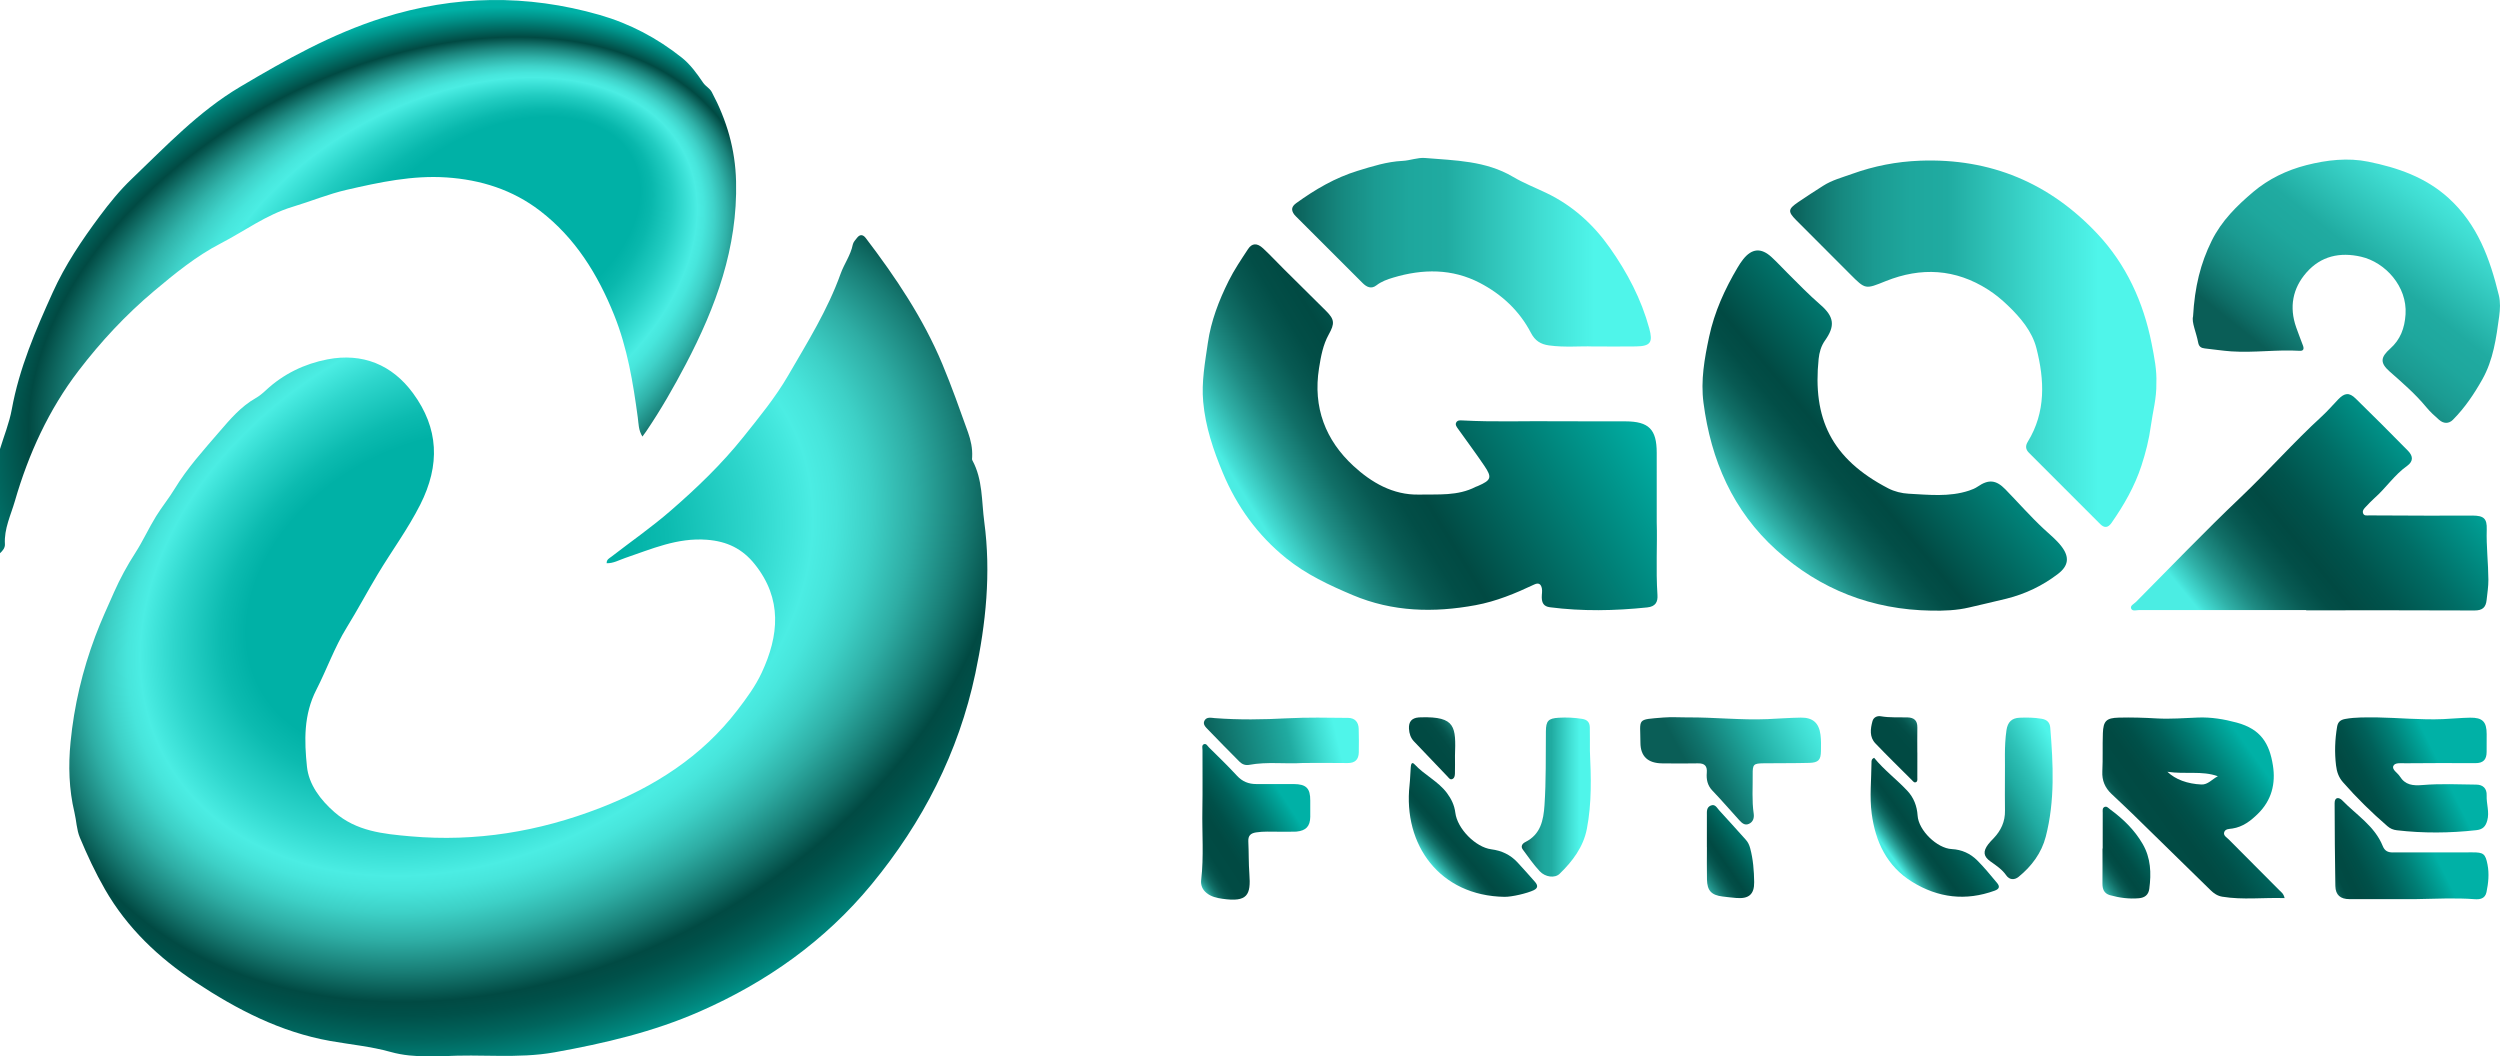 <?xml version="1.0" encoding="UTF-8"?>
<svg id="Layer_2" data-name="Layer 2" xmlns="http://www.w3.org/2000/svg" xmlns:xlink="http://www.w3.org/1999/xlink" viewBox="0 0 1690.221 714.286">
  <defs>
    <style>
      .cls-1 {
        fill: url(#linear-gradient-12);
      }

      .cls-1, .cls-2, .cls-3, .cls-4, .cls-5, .cls-6, .cls-7, .cls-8, .cls-9, .cls-10, .cls-11, .cls-12, .cls-13, .cls-14, .cls-15, .cls-16, .cls-17, .cls-18, .cls-19, .cls-20, .cls-21, .cls-22 {
        stroke-width: 0px;
      }

      .cls-2 {
        fill: url(#linear-gradient-17);
      }

      .cls-3 {
        fill: url(#linear-gradient-19);
      }

      .cls-4 {
        fill: url(#linear-gradient);
      }

      .cls-5 {
        fill: url(#linear-gradient-6);
      }

      .cls-6 {
        fill: url(#linear-gradient-15);
      }

      .cls-7 {
        fill: url(#linear-gradient-11);
      }

      .cls-8 {
        fill: url(#linear-gradient-5);
      }

      .cls-9 {
        fill: url(#linear-gradient-13);
      }

      .cls-10 {
        fill: url(#linear-gradient-16);
      }

      .cls-11 {
        fill: url(#linear-gradient-20);
      }

      .cls-12 {
        fill: url(#linear-gradient-14);
      }

      .cls-13 {
        fill: url(#linear-gradient-2);
      }

      .cls-14 {
        fill: url(#linear-gradient-7);
      }

      .cls-15 {
        fill: url(#radial-gradient-2);
      }

      .cls-16 {
        fill: url(#linear-gradient-3);
      }

      .cls-17 {
        fill: url(#linear-gradient-9);
      }

      .cls-18 {
        fill: url(#radial-gradient);
      }

      .cls-19 {
        fill: url(#linear-gradient-8);
      }

      .cls-20 {
        fill: url(#linear-gradient-18);
      }

      .cls-21 {
        fill: url(#linear-gradient-10);
      }

      .cls-22 {
        fill: url(#linear-gradient-4);
      }
    </style>
    <radialGradient id="radial-gradient" cx="237.845" cy="247.536" fx="430.541" fy="172.345" r="324.685" gradientTransform="translate(-48.578 218.063) rotate(-28.431) scale(1 .656)" gradientUnits="userSpaceOnUse">
      <stop offset=".311" stop-color="#00b1a6"/>
      <stop offset=".363" stop-color="#09b8ad"/>
      <stop offset=".447" stop-color="#21ccc1"/>
      <stop offset=".554" stop-color="#49ece2"/>
      <stop offset=".557" stop-color="#4bede3"/>
      <stop offset=".587" stop-color="#47e6dc"/>
      <stop offset=".631" stop-color="#3fd2c9"/>
      <stop offset=".684" stop-color="#30b2a9"/>
      <stop offset=".743" stop-color="#1c867e"/>
      <stop offset=".807" stop-color="#034e47"/>
      <stop offset=".812" stop-color="#014a43"/>
      <stop offset=".94" stop-color="#00938a"/>
      <stop offset="1" stop-color="#00b1a6"/>
    </radialGradient>
    <radialGradient id="radial-gradient-2" cx="373.714" cy="390.787" fx="264.295" fy="334.6" r="430.527" gradientTransform="translate(-94.182 313.024) rotate(-28.574) scale(1 .747)" gradientUnits="userSpaceOnUse">
      <stop offset=".311" stop-color="#00b1a6"/>
      <stop offset=".37" stop-color="#0cbbb0"/>
      <stop offset=".479" stop-color="#2ed6cc"/>
      <stop offset=".557" stop-color="#4bede3"/>
      <stop offset=".587" stop-color="#47e5db"/>
      <stop offset=".633" stop-color="#3dd0c6"/>
      <stop offset=".689" stop-color="#2eada4"/>
      <stop offset=".752" stop-color="#187d75"/>
      <stop offset=".812" stop-color="#014a43"/>
      <stop offset=".842" stop-color="#00514a"/>
      <stop offset=".888" stop-color="#00655d"/>
      <stop offset=".942" stop-color="#00867d"/>
      <stop offset="1" stop-color="#00b1a6"/>
    </radialGradient>
    <linearGradient id="linear-gradient" x1="858.939" y1="363.348" x2="1120.864" y2="202.275" gradientUnits="userSpaceOnUse">
      <stop offset="0" stop-color="#4bede3"/>
      <stop offset=".015" stop-color="#44ded5"/>
      <stop offset=".07" stop-color="#30b1a8"/>
      <stop offset=".124" stop-color="#1f8c84"/>
      <stop offset=".178" stop-color="#116f67"/>
      <stop offset=".232" stop-color="#085a53"/>
      <stop offset=".284" stop-color="#024e47"/>
      <stop offset=".335" stop-color="#014a43"/>
      <stop offset=".842" stop-color="#00b1a6"/>
    </linearGradient>
    <linearGradient id="linear-gradient-2" x1="1185.278" y1="364.692" x2="1374.302" y2="206.655" xlink:href="#linear-gradient"/>
    <linearGradient id="linear-gradient-3" x1="1210.292" y1="232.387" x2="1457.943" y2="232.387" gradientUnits="userSpaceOnUse">
      <stop offset=".001" stop-color="#0a5e57"/>
      <stop offset=".045" stop-color="#0e6d66"/>
      <stop offset=".138" stop-color="#16887f"/>
      <stop offset=".232" stop-color="#1b9b92"/>
      <stop offset=".328" stop-color="#1ea79d"/>
      <stop offset=".429" stop-color="#20aba1"/>
      <stop offset=".686" stop-color="#3fdcd1"/>
      <stop offset=".842" stop-color="#4ff5ea"/>
    </linearGradient>
    <linearGradient id="linear-gradient-4" x1="1552.633" y1="252.773" x2="1682.078" y2="90.301" xlink:href="#linear-gradient-3"/>
    <linearGradient id="linear-gradient-5" x1="1508.933" y1="439.582" x2="1695.848" y2="286.376" gradientUnits="userSpaceOnUse">
      <stop offset="0" stop-color="#4bede3"/>
      <stop offset=".015" stop-color="#44ded5"/>
      <stop offset=".07" stop-color="#30b1a8"/>
      <stop offset=".124" stop-color="#1f8c84"/>
      <stop offset=".178" stop-color="#116f67"/>
      <stop offset=".232" stop-color="#085a53"/>
      <stop offset=".284" stop-color="#024e47"/>
      <stop offset=".335" stop-color="#014a43"/>
      <stop offset=".421" stop-color="#00534c"/>
      <stop offset=".564" stop-color="#006d65"/>
      <stop offset=".748" stop-color="#00988e"/>
      <stop offset=".842" stop-color="#00b1a6"/>
    </linearGradient>
    <linearGradient id="linear-gradient-6" x1="873.596" y1="170.546" x2="1116.123" y2="170.546" xlink:href="#linear-gradient-3"/>
    <linearGradient id="linear-gradient-7" x1="1443.292" y1="576.786" x2="1543.358" y2="504.816" gradientUnits="userSpaceOnUse">
      <stop offset="0" stop-color="#4bede3"/>
      <stop offset=".003" stop-color="#47e5db"/>
      <stop offset=".017" stop-color="#36c0b7"/>
      <stop offset=".033" stop-color="#28a097"/>
      <stop offset=".051" stop-color="#1b857d"/>
      <stop offset=".072" stop-color="#116f67"/>
      <stop offset=".095" stop-color="#0a5e57"/>
      <stop offset=".125" stop-color="#04524b"/>
      <stop offset=".166" stop-color="#014b44"/>
      <stop offset=".28" stop-color="#014a43"/>
      <stop offset=".372" stop-color="#005049"/>
      <stop offset=".499" stop-color="#00615a"/>
      <stop offset=".646" stop-color="#007f76"/>
      <stop offset=".807" stop-color="#00a79c"/>
      <stop offset=".842" stop-color="#00b1a6"/>
    </linearGradient>
    <linearGradient id="linear-gradient-8" x1="1570.212" y1="552.865" x2="1663.235" y2="507.617" gradientUnits="userSpaceOnUse">
      <stop offset=".107" stop-color="#4bede3"/>
      <stop offset=".108" stop-color="#47e5db"/>
      <stop offset=".117" stop-color="#36c0b7"/>
      <stop offset=".127" stop-color="#28a097"/>
      <stop offset=".138" stop-color="#1b857d"/>
      <stop offset=".151" stop-color="#116f67"/>
      <stop offset=".166" stop-color="#0a5e57"/>
      <stop offset=".184" stop-color="#04524b"/>
      <stop offset=".209" stop-color="#014b44"/>
      <stop offset=".28" stop-color="#014a43"/>
      <stop offset=".372" stop-color="#005049"/>
      <stop offset=".499" stop-color="#00615a"/>
      <stop offset=".646" stop-color="#007f76"/>
      <stop offset=".807" stop-color="#00a79c"/>
      <stop offset=".842" stop-color="#00b1a6"/>
    </linearGradient>
    <linearGradient id="linear-gradient-9" x1="1138.33" y1="526.573" x2="1245.767" y2="468.146" gradientUnits="userSpaceOnUse">
      <stop offset=".055" stop-color="#0a5e57"/>
      <stop offset=".178" stop-color="#10736c"/>
      <stop offset=".429" stop-color="#20aba1"/>
      <stop offset=".686" stop-color="#3fdcd1"/>
      <stop offset=".842" stop-color="#4ff5ea"/>
    </linearGradient>
    <linearGradient id="linear-gradient-10" x1="794.709" y1="576.313" x2="875.69" y2="523.309" gradientUnits="userSpaceOnUse">
      <stop offset="0" stop-color="#4bede3"/>
      <stop offset=".003" stop-color="#47e5db"/>
      <stop offset=".02" stop-color="#36c0b7"/>
      <stop offset=".039" stop-color="#28a097"/>
      <stop offset=".06" stop-color="#1b857d"/>
      <stop offset=".083" stop-color="#116f67"/>
      <stop offset=".111" stop-color="#0a5e57"/>
      <stop offset=".145" stop-color="#04524b"/>
      <stop offset=".193" stop-color="#014b44"/>
      <stop offset=".325" stop-color="#014a43"/>
      <stop offset=".41" stop-color="#005049"/>
      <stop offset=".527" stop-color="#00615a"/>
      <stop offset=".662" stop-color="#007f76"/>
      <stop offset=".81" stop-color="#00a79c"/>
      <stop offset=".842" stop-color="#00b1a6"/>
    </linearGradient>
    <linearGradient id="linear-gradient-11" x1="1562.812" y1="605.693" x2="1656.36" y2="560.192" xlink:href="#linear-gradient-8"/>
    <linearGradient id="linear-gradient-12" x1="1333.727" y1="555.449" x2="1410.251" y2="513.925" gradientUnits="userSpaceOnUse">
      <stop offset="0" stop-color="#05544c"/>
      <stop offset=".418" stop-color="#20aba1"/>
      <stop offset=".57" stop-color="#2ec2b8"/>
      <stop offset=".842" stop-color="#4ff5ea"/>
    </linearGradient>
    <linearGradient id="linear-gradient-13" x1="1278.71" y1="578.576" x2="1348.845" y2="527.6" gradientUnits="userSpaceOnUse">
      <stop offset="0" stop-color="#4bede3"/>
      <stop offset=".012" stop-color="#44ded5"/>
      <stop offset=".053" stop-color="#30b1a8"/>
      <stop offset=".094" stop-color="#1f8c84"/>
      <stop offset=".135" stop-color="#116f67"/>
      <stop offset=".176" stop-color="#085a53"/>
      <stop offset=".215" stop-color="#024e47"/>
      <stop offset=".254" stop-color="#014a43"/>
      <stop offset=".35" stop-color="#00524a"/>
      <stop offset=".501" stop-color="#006860"/>
      <stop offset=".686" stop-color="#008c83"/>
      <stop offset=".842" stop-color="#00b1a6"/>
    </linearGradient>
    <linearGradient id="linear-gradient-14" x1="966.512" y1="584.299" x2="1032.276" y2="527.696" xlink:href="#linear-gradient-13"/>
    <linearGradient id="linear-gradient-15" x1="1028.835" y1="538.892" x2="1075.505" y2="538.892" xlink:href="#linear-gradient-3"/>
    <linearGradient id="linear-gradient-16" x1="816.453" y1="511.982" x2="918.484" y2="487.984" gradientUnits="userSpaceOnUse">
      <stop offset=".001" stop-color="#0a5e57"/>
      <stop offset=".391" stop-color="#19958c"/>
      <stop offset=".536" stop-color="#20aba1"/>
      <stop offset=".727" stop-color="#3fdcd1"/>
      <stop offset=".842" stop-color="#4ff5ea"/>
    </linearGradient>
    <linearGradient id="linear-gradient-17" x1="1411.22" y1="593.738" x2="1459.699" y2="559.313" gradientUnits="userSpaceOnUse">
      <stop offset="0" stop-color="#4bede3"/>
      <stop offset=".018" stop-color="#44ded5"/>
      <stop offset=".08" stop-color="#30b1a8"/>
      <stop offset=".143" stop-color="#1f8c84"/>
      <stop offset=".206" stop-color="#116f67"/>
      <stop offset=".267" stop-color="#085a53"/>
      <stop offset=".328" stop-color="#024e47"/>
      <stop offset=".387" stop-color="#014a43"/>
      <stop offset=".498" stop-color="#004e47"/>
      <stop offset=".623" stop-color="#005c54"/>
      <stop offset=".754" stop-color="#007269"/>
      <stop offset=".889" stop-color="#009187"/>
      <stop offset="1" stop-color="#00b1a6"/>
    </linearGradient>
    <linearGradient id="linear-gradient-18" x1="1142.41" y1="593.75" x2="1196.54" y2="556.481" gradientUnits="userSpaceOnUse">
      <stop offset="0" stop-color="#4bede3"/>
      <stop offset=".018" stop-color="#44ded5"/>
      <stop offset=".08" stop-color="#30b1a8"/>
      <stop offset=".143" stop-color="#1f8c84"/>
      <stop offset=".206" stop-color="#116f67"/>
      <stop offset=".267" stop-color="#085a53"/>
      <stop offset=".328" stop-color="#024e47"/>
      <stop offset=".387" stop-color="#014a43"/>
      <stop offset=".506" stop-color="#005850"/>
      <stop offset=".732" stop-color="#007d74"/>
      <stop offset="1" stop-color="#00b1a6"/>
    </linearGradient>
    <linearGradient id="linear-gradient-19" x1="1281.776" y1="506.736" x2="1305.013" y2="485.516" gradientUnits="userSpaceOnUse">
      <stop offset=".182" stop-color="#014a43"/>
      <stop offset=".398" stop-color="#024c45"/>
      <stop offset=".527" stop-color="#05544d"/>
      <stop offset=".632" stop-color="#0c635b"/>
      <stop offset=".726" stop-color="#15776f"/>
      <stop offset=".811" stop-color="#219189"/>
      <stop offset=".89" stop-color="#30b1a8"/>
      <stop offset=".963" stop-color="#41d7cd"/>
      <stop offset="1" stop-color="#4bede3"/>
    </linearGradient>
    <linearGradient id="linear-gradient-20" x1="966.147" y1="508.322" x2="991.074" y2="489.393" xlink:href="#linear-gradient-19"/>
  </defs>
  <g id="Layer_1-2" data-name="Layer 1">
    <g>
      <path class="cls-18" d="M0,303.587c2.71-8.936,6.307-17.71,7.966-26.837,5.07-27.899,16.149-53.533,27.725-79.127,8.382-18.533,19.561-35.094,31.617-51.339,6.678-8.999,13.795-17.732,21.713-25.29,23.22-22.163,45.217-45.63,73.414-62.342,30.851-18.285,61.865-35.735,96.222-46.58,48.712-15.378,97.533-16.089,146.704-1.99,20.574,5.899,38.963,15.676,55.577,28.861,5.826,4.623,10.276,10.822,14.454,16.991,1.675,2.474,4.41,3.607,5.866,6.346,10.048,18.901,15.86,38.507,16.389,60.365,1.086,44.838-13.656,84.838-33.954,123.535-8.178,15.59-16.907,30.86-26.802,45.44-.701,1.032-1.461,2.024-2.554,3.531-2.688-4.231-2.573-8.693-3.132-12.837-3.19-23.647-7.026-47.095-16.017-69.427-11.071-27.498-26.268-52.082-50.07-70.355-18.558-14.247-40.046-21.032-63.273-22.572-22.992-1.524-45.165,3.247-67.364,8.348-12.563,2.886-24.397,7.827-36.62,11.5-17.893,5.376-32.567,16.457-48.717,24.804-16.411,8.482-30.91,20.315-45.086,32.236-18.999,15.976-35.884,34.121-50.921,53.767-20.212,26.407-33.884,56.379-43.083,88.186-2.736,9.459-7.355,18.718-6.732,29.094C3.468,370.312,1.871,372.376,0,374.003,0,350.531,0,327.059,0,303.587Z"/>
      <path class="cls-15" d="M410.152,380.809c-.086-2.613,1.83-3.358,3.191-4.41,13.339-10.314,27.235-19.979,39.951-31.007,17.673-15.326,34.519-31.458,49.275-49.916,10.776-13.48,21.711-26.782,30.335-41.661,12.928-22.306,26.666-44.247,35.429-68.74,2.394-6.691,6.814-12.548,8.23-19.714.33-1.668,1.78-3.178,2.906-4.61,1.968-2.501,4.04-2.204,5.866.196,20.233,26.592,38.831,54.225,51.774,85.196,6.336,15.162,11.822,30.689,17.36,46.17,1.899,5.309,3.111,10.926,2.796,16.703-.04.726-.196,1.595.118,2.17,7.121,13.019,6.207,27.681,8.076,41.657,4.612,34.487,1.126,68.714-6.053,102.548-11.331,53.4-35.606,100.628-70.175,142.562-31.491,38.201-70.864,66.041-116.051,85.888-31.425,13.802-64.389,21.531-98.129,27.601-25.256,4.544-50.279,1.005-75.337,2.723-3.467.238-6.965.053-10.448.035-8.515-.042-16.732-.626-25.217-3.002-13.249-3.71-27.17-4.999-40.788-7.412-33.534-5.943-63.009-21.222-91.056-39.745-24.958-16.483-46.196-36.584-61.242-62.771-6.48-11.279-11.966-23.027-16.966-35-2.246-5.38-2.314-11.37-3.671-17.044-3.727-15.585-4.175-31.584-2.624-47.475,2.401-24.603,8.03-48.459,16.764-71.705,3.803-10.122,8.34-19.956,12.68-29.744,3.996-9.011,8.857-17.989,14.296-26.419,5.163-8.002,9.051-16.697,14.068-24.811,3.947-6.383,8.688-12.156,12.576-18.567,8.541-14.083,19.673-26.321,30.352-38.739,7.151-8.315,14.472-16.936,24.371-22.554,2.523-1.432,4.824-3.363,6.958-5.353,11.85-11.051,26.127-17.906,41.651-20.895,23.644-4.552,43.678,3.592,57.821,22.882,17.371,23.694,18.484,48.41,4.876,75.343-8.401,16.628-19.311,31.309-28.752,47.069-7.132,11.904-13.656,24.177-20.941,35.983-8.274,13.406-13.456,28.263-20.56,42.137-8.663,16.917-8.127,34.559-6.339,51.915,1.241,12.046,9.012,22.43,18.61,30.814,14.823,12.948,32.968,14.698,51.3,16.32,44.29,3.917,86.965-3.176,128.222-19.154,36.499-14.135,68.67-34.606,92.86-66.098,6.142-7.997,12.203-16.227,16.452-25.334,11.72-25.122,14.028-49.952-4.643-73.317-8.345-10.443-18.644-15.558-32.463-16.599-20.011-1.507-37.278,6.26-55.233,12.333-4.045,1.368-7.879,3.66-12.476,3.548Z"/>
      <path class="cls-4" d="M1120.097,353.342c.463,14.096-.653,31.514.494,48.92.309,4.686-1.247,7.829-6.957,8.42-21.935,2.27-43.813,2.707-65.732-.119-4.33-.558-5.474-3.058-5.535-6.727-.033-2.003.458-4.079.08-5.997-.523-2.656-1.921-4.193-5.122-2.679-12.742,6.026-25.747,11.417-39.69,13.99-28.291,5.222-56.103,4.591-83.088-6.816-15.919-6.729-31.475-13.967-45.043-24.96-19.23-15.581-33.264-34.921-42.765-57.691-6.446-15.448-11.75-31.133-13.273-47.997-1.222-13.529,1.245-26.635,3.149-39.844,2.137-14.82,7.458-28.641,14.069-41.909,3.73-7.486,8.484-14.488,13.084-21.506,2.705-4.126,6.161-4.271,10.202-.51,4.828,4.494,9.324,9.342,14.006,13.994,9.495,9.434,19.036,18.822,28.523,28.264,5.853,5.825,5.955,8.575,1.897,15.872-3.946,7.095-5.335,14.845-6.62,22.946-4.211,26.535,4.449,48.7,23.329,66.074,11.972,11.016,26.56,19.719,44.3,19.321,12.961-.291,26.141,1.068,38.283-5.224.485-.251,1.035-.375,1.538-.595,9.022-3.958,9.701-5.716,4.24-13.769-5.757-8.489-11.892-16.723-17.841-25.082-.851-1.196-1.866-2.566-1.107-4.029.895-1.726,2.733-1.514,4.404-1.423,20.703,1.129,41.423.336,62.135.533,15.951.151,31.905.005,47.857.072,15.861.066,21.161,5.394,21.18,21.154.018,14.669.004,29.338.004,47.317Z"/>
      <path class="cls-13" d="M1305.65,412.831c-39.871-.625-74.936-14.208-104.524-40.826-29.519-26.555-44.373-60.855-49.423-99.732-1.96-15.086.654-29.791,3.811-44.549,3.616-16.905,10.59-32.243,19.321-46.943,1.121-1.888,2.326-3.748,3.69-5.465,5.908-7.438,12.173-7.963,19.216-1.479,3.638,3.349,7.002,6.997,10.5,10.499,7.382,7.391,14.658,14.877,22.566,21.743,9.373,8.139,9.984,14.381,3.009,24.187-2.631,3.699-3.815,8.084-4.257,12.37-4.125,40.053,8.36,67.431,47.076,87.534,4.124,2.141,9.1,3.374,13.755,3.619,13.665.719,27.454,2.342,40.885-2.102,2.091-.692,4.06-1.488,5.927-2.762,7.223-4.93,12.296-4.556,18.571,1.874,8.703,8.917,16.908,18.318,26.04,26.823,4.152,3.867,8.622,7.397,12.085,11.981,5.369,7.108,4.62,12.932-2.489,18.389-10.447,8.02-22.091,13.577-34.846,16.761-8.351,2.084-16.761,3.931-25.135,5.921-8.461,2.011-17.045,2.322-25.776,2.158Z"/>
      <path class="cls-16" d="M1457.887,259.082c.224,10.162-2.45,19.36-3.704,28.741-1.245,9.312-3.506,18.211-6.384,27.02-4.572,13.998-11.83,26.63-20.216,38.669-2.397,3.441-4.878,3.575-7.662.797-16.085-16.05-32.13-32.14-48.195-48.211-2.281-2.282-2.461-4.677-.77-7.429,12.351-20.11,11.316-41.8,5.846-63.28-2.898-11.381-10.825-20.726-19.375-28.922-4.074-3.905-8.445-7.538-13.27-10.626-22.109-14.149-45.33-15.378-69.273-5.766-13.725,5.51-13.559,5.823-24.075-4.757-12.143-12.217-24.363-24.358-36.512-36.57-5.81-5.84-5.242-7.48,1.329-12.016,5.55-3.831,11.244-7.42,16.899-11.07,6.023-3.888,13.001-5.699,19.665-8.099,14.841-5.344,30.025-8.322,45.984-8.919,47.636-1.782,87.568,15.09,119.792,49.367,19.54,20.785,31.219,46.287,36.752,74.408,1.769,8.99,3.569,17.981,3.169,26.662Z"/>
      <path class="cls-22" d="M1482.696,213.967c1.142-20.161,5.054-35.884,12.616-51.192,6.749-13.662,17.165-23.804,28.153-33.09,10.206-8.624,22.529-14.637,35.926-18.051,13.856-3.531,28.095-5.097,41.746-2.323,19.68,3.999,38.631,10.366,54.311,24.605,19.698,17.887,27.988,41.09,33.995,65.714,1.131,4.638.868,9.512.228,14.233-1.988,14.666-3.977,29.432-11.367,42.577-5.537,9.85-11.86,19.275-19.89,27.348-2.899,2.914-6.4,2.664-9.411.024-3.024-2.651-6.04-5.398-8.588-8.491-7.383-8.961-16.124-16.491-24.775-24.122-6.59-5.813-6.308-9.574.349-15.492,6.837-6.078,9.765-13.722,10.377-23.233,1.212-18.84-13.761-35.154-30.035-38.905-14.364-3.311-27.204-.443-36.978,10.699-9.353,10.662-11.715,23.344-6.948,36.991,1.45,4.15,3.08,8.238,4.607,12.361.797,2.151.483,3.735-2.259,3.566-15.379-.947-30.732,1.411-46.098.379-6.015-.404-11.992-1.36-17.994-1.991-2.47-.26-3.994-1.226-4.488-3.899-1.291-6.984-4.535-13.677-3.476-17.708Z"/>
      <path class="cls-8" d="M1559.187,412.475c-37.562,0-75.124.013-112.685-.036-1.926-.003-4.707,1.021-5.6-.867-.99-2.093,1.828-3.228,3.148-4.557,23.486-23.647,46.565-47.726,70.712-70.68,18.806-17.877,35.938-37.388,55.083-54.919,3.813-3.492,7.323-7.598,10.993-11.395,4.351-4.503,7.453-4.803,11.793-.567,11.931,11.645,23.713,23.445,35.399,35.335,3.694,3.758,3.495,7.274-.689,10.25-8.535,6.071-14.242,14.918-21.994,21.732-2.053,1.805-3.899,3.85-5.803,5.82-1.156,1.196-2.458,2.549-1.934,4.301.622,2.08,2.691,1.556,4.24,1.567,13.925.101,27.851.158,41.776.178,9.345.013,18.69-.117,28.034-.067,7.579.041,9.834,1.988,9.602,9.355-.359,11.381,1.043,22.678,1.113,34.032.028,4.613-.721,9.114-1.194,13.663-.528,5.072-2.819,7.14-8.205,7.113-37.929-.191-75.858-.101-113.788-.101,0-.052,0-.105 0-.157Z"/>
      <path class="cls-5" d="M1076.823,234.243c-7.937-.354-18.741.786-29.538-.708-5.755-.796-9.484-3.207-12.253-8.527-7.765-14.921-19.756-26.029-34.479-33.715-18.798-9.813-38.659-9.58-58.589-3.619-3.974,1.189-7.981,2.598-11.418,5.267-3.455,2.684-6.584,1.121-9.274-1.561-15.056-15.015-30.086-30.055-45.122-45.089-.388-.388-.788-.777-1.11-1.219-2.244-3.075-1.945-5.369,1.397-7.785,12.787-9.244,26.309-17.145,41.416-21.783,9.906-3.041,19.851-6.214,30.401-6.729,5.091-.248,10.22-2.377,15.19-1.96,20.323,1.703,41.006,1.811,59.482,12.734,7.228,4.273,15.154,7.361,22.749,11.015,17.586,8.461,31.537,21.113,42.725,36.984,11.804,16.745,21.231,34.607,26.645,54.5,2.557,9.394.931,12.01-8.975,12.166-8.796.138-17.596.029-29.248.029Z"/>
      <path class="cls-14" d="M1544.591,607.199c-14.39-.457-28.251,1.322-42.09-.943-3.239-.53-5.692-2.17-7.99-4.428-17.509-17.206-35.066-34.364-52.644-51.499-4.72-4.602-9.571-9.07-14.35-13.611-4.348-4.131-6.471-8.989-6.154-15.199.439-8.592.041-17.225.364-25.826.31-8.234,2.335-10.279,10.645-10.512,8.593-.241,17.183.04,25.794.533,9.276.532,18.635-.247,27.953-.599,8.889-.336,17.51,1.112,26.045,3.41,16.471,4.435,22.191,14.21,24.523,28.956,1.942,12.281-.805,23.522-10.147,32.702-4.975,4.889-10.166,8.858-17.242,9.977-2.044.323-4.917.111-5.585,2.631-.578,2.181,1.796,3.412,3.17,4.797,11.357,11.445,22.772,22.833,34.129,34.278,1.252,1.261,2.922,2.255,3.58,5.333ZM1465.334,521.781c5.462,5.226,13.539,8.189,23.062,8.61,4.332.192,7.221-3.62,11.075-5.581-10.704-3.89-21.826-1.172-34.137-3.029Z"/>
      <path class="cls-19" d="M1606.867,485.022c15.004.258,29.979,1.79,45.002,1.159,6.028-.253,12.047-.869,18.075-.969,8.479-.14,11.26,2.738,11.265,11.071.002,4.03-.024,8.06-.026,12.09-.003,5.143-2.257,7.635-7.709,7.586-15.752-.141-31.508-.024-47.261.074-2.884.018-7.051-.626-8.106,1.836-1.079,2.517,2.845,4.588,4.361,6.992,3.739,5.93,8.78,6.449,15.513,5.883,12.002-1.01,24.149-.444,36.232-.279,4.48.061,7.185,2.561,6.991,7.359-.228,5.648,2,11.197.405,16.927-1.101,3.954-2.943,6.037-7.46,6.535-17.902,1.976-35.753,2.133-53.642.051-2.485-.289-4.493-1.122-6.384-2.758-10.684-9.235-20.743-19.068-30.052-29.712-2.983-3.411-4.179-7.027-4.698-11.329-1.063-8.81-.75-17.53.725-26.25.527-3.115,2.193-4.598,5.406-5.192,7.101-1.313,14.226-1.039,21.364-1.075Z"/>
      <path class="cls-17" d="M1140.675,485.028c18.139-.145,36.231,1.925,54.381,1.16,7.495-.316,14.983-.915,22.48-1.014,8.074-.107,12.235,3.557,13.28,11.558.472,3.613.364,7.317.317,10.978-.078,6.053-1.687,7.897-7.871,8.065-10.258.277-20.526.147-30.789.274-6.928.086-7.579.648-7.497,7.613.104,8.784-.614,17.591.674,26.352.431,2.932-.326,5.637-3.192,6.971-2.877,1.339-4.866-.62-6.63-2.558-6.039-6.637-11.903-13.44-18.105-19.919-3.397-3.548-4.152-7.626-3.776-12.14.369-4.444-1.42-6.372-5.975-6.274-8.06.173-16.128.095-24.192.01-9.502-.1-14.687-4.586-14.702-13.997-.026-16.644-3.057-15.5,15.657-17.011,5.281-.426,10.625-.065,15.94-.066Z"/>
      <path class="cls-21" d="M864.01,562.308c-4.933.027-9.864-.319-14.796.47-3.689.59-5.431,2.18-5.236,6.141.359,7.303.157,14.608.709,21.934,1.07,14.211-1.196,19.255-18.233,16.805-3.836-.552-7.582-1.397-10.697-3.909-2.783-2.244-4.082-5.26-3.667-8.739,1.892-15.885.535-31.819.823-47.726.241-13.362.032-26.732.08-40.099.005-1.381-.662-3.29.883-4.001,1.643-.756,2.491,1.136,3.457,2.095,6.367,6.321,12.859,12.533,18.923,19.136,3.66,3.986,7.91,5.677,13.102,5.67,8.422-.011,16.845-.056,25.267.001,8.526.058,11.271,2.853,11.23,11.191-.018,3.661.061,7.323.004,10.983-.099,6.363-2.867,9.322-9.216,9.965-.546.055-1.097.079-1.645.08-3.662.007-7.324.003-10.986.003Z"/>
      <path class="cls-7" d="M1632.956,607.893c-14.825,0-29.65 0-44.476-0-6.135-0-9.471-2.763-9.576-8.852-.323-18.67-.432-37.345-.491-56.018-.014-4.431,3.114-3.996,5.085-1.962,9.603,9.909,22.003,17.4,27.454,30.942,1.306,3.245,3.431,4.331,6.754,4.318,17.944-.071,35.889.018,53.834-.048,7.481-.028,8.834.892,10.26,8.312,1.195,6.215.57,12.389-.696,18.536-.945,4.585-4.582,5.066-8.061,4.805-13.359-1.001-26.728-.224-40.088-.032Z"/>
      <path class="cls-1" d="M1355.518,524.11c.205-8.12-.597-19.284,1.034-30.426.812-5.543,3.616-8.227,8.93-8.444,4.935-.201,9.861-.136,14.788.692,3.669.617,5.599,2.478,5.891,6.069,2.008,24.687,3.226,49.42-3.054,73.674-2.837,10.957-9.544,20.018-18.413,27.186-2.792,2.257-6.174,2.012-8.259-.998-2.815-4.065-6.709-6.627-10.603-9.38-4.902-3.465-5.287-6.772-1.668-11.619,1.09-1.46,2.408-2.757,3.671-4.081,5.009-5.254,7.856-11.342,7.711-18.758-.136-6.959-.029-13.922-.029-23.917Z"/>
      <path class="cls-9" d="M1267.087,512.351c6.575,8.097,15.097,14.493,22.35,22.188,4.387,4.655,6.622,10.313,7.035,16.884.628,9.985,13.135,22.121,23.069,22.629,6.788.347,12.558,2.999,17.206,7.616,4.795,4.763,9.059,10.071,13.422,15.252,1.958,2.326,1.74,4.047-1.594,5.255-19.607,7.108-38.179,4.901-55.794-5.971-17.143-10.581-24.858-27.244-27.353-46.157-1.497-11.345-.197-23.061-.127-34.609.006-1.071-.037-2.249,1.786-3.087Z"/>
      <path class="cls-12" d="M1017.257,606.346c-43.989-.661-68.704-35.263-64.272-75.544.44-3.995.492-8.032.815-12.042.129-1.597.486-4.268,2.666-1.912,6.621,7.154,15.818,11.333,21.747,19.238,3.023,4.03,5.095,8.298,5.727,13.428,1.325,10.768,13.716,23.308,24.298,24.688,7.032.917,12.985,3.713,17.773,8.908,3.969,4.307,7.882,8.668,11.738,13.076,1.829,2.091,2.424,4.121-.801,5.673-4.366,2.101-14.737,4.542-19.69,4.487Z"/>
      <path class="cls-6" d="M1074.918,507.789c.787,17.56,1.313,35.125-2.043,52.507-2.389,12.373-9.667,21.973-18.444,30.477-3.189,3.089-9.657,2.32-13.457-1.763-4.216-4.53-7.782-9.683-11.45-14.697-1.573-2.15-.218-4.027,1.704-4.988,10.394-5.194,12.299-14.731,12.987-24.917,1.125-16.647.784-33.323.951-49.989.07-6.985,1.572-8.719,8.587-9.156,5.301-.331,10.597-.094,15.888.75,3.574.57,5.161,2.399,5.217,5.834.045,2.748.048,5.497.058,8.246.009,2.566.002,5.131.002,7.697Z"/>
      <path class="cls-10" d="M880.917,515.848c-11.867.789-24.185-1.005-36.387,1.268-2.483.463-4.742-.361-6.535-2.173-7.091-7.168-14.226-14.295-21.183-21.592-1.543-1.618-3.881-3.634-2.442-6.193,1.499-2.666,4.405-1.842,6.981-1.645,16.285,1.249,32.591.987,48.875.13,13.747-.723,27.487-.419,41.229-.284,4.566.045,7.042,2.825,7.148,7.405.123,5.315.191,10.636.067,15.949-.113,4.86-2.58,7.261-7.673,7.18-9.899-.158-19.803-.046-30.08-.046Z"/>
      <path class="cls-2" d="M1421.608,573.689c0-8.05-.022-16.1.021-24.149.007-1.411-.386-3.217,1.182-3.957,1.565-.738,2.681.779,3.803,1.602,8.778,6.438,16.489,13.865,22.018,23.399,5.538,9.55,5.875,19.779,4.477,30.325-.553,4.169-3.103,6.017-6.994,6.372-6.639.606-13.138-.269-19.534-2.054-4.078-1.139-5.184-4.097-5.139-7.98.091-7.852.027-15.705.027-23.558.047-0.0.093-0.0.14-.001Z"/>
      <path class="cls-20" d="M1153.998,572.714c0-7.137-.018-14.274.01-21.411.01-2.54-.374-5.407,2.589-6.667,3.021-1.284,4.212,1.58,5.695,3.178,6.096,6.571,12.013,13.306,18.038,19.943,1.525,1.681,2.382,3.607,2.961,5.78,1.996,7.484,2.579,15.161,2.689,22.822.12,8.354-3.676,11.456-12.141,10.751-3.097-.258-6.186-.621-9.271-1.002-7.474-.923-10.342-3.924-10.502-11.435-.156-7.317-.034-14.639-.034-21.959h-.035Z"/>
      <path class="cls-3" d="M1296.302,508.797c0,5.667.016,11.334-.015,17.001-.006,1.054.272,2.377-.834,2.977-1.228.667-2.007-.505-2.74-1.236-8.278-8.267-16.648-16.448-24.737-24.897-4.145-4.33-3.445-9.796-2.028-15.026.717-2.647,3.161-3.786,5.644-3.353,6.007,1.046,12.034.603,18.051.763,4.441.118,6.746,2.138,6.659,6.771-.106,5.665-.025,11.333-.025,17.0.008 0.0.017 0.0.025 0Z"/>
      <path class="cls-11" d="M983.694,510.962c.005,4.024.078,8.049-.035,12.07-.04,1.429-.3,3.106-1.845,3.715-1.474.581-2.299-.842-3.144-1.722-7.604-7.915-15.19-15.848-22.738-23.817-2.231-2.356-3.153-5.265-3.342-8.495-.275-4.711,1.827-7.265,6.532-7.663.546-.046,1.096-.063,1.644-.078,23.541-.649,23.584,6.531,22.927,25.99Z"/>
    </g>
  </g>
</svg>
